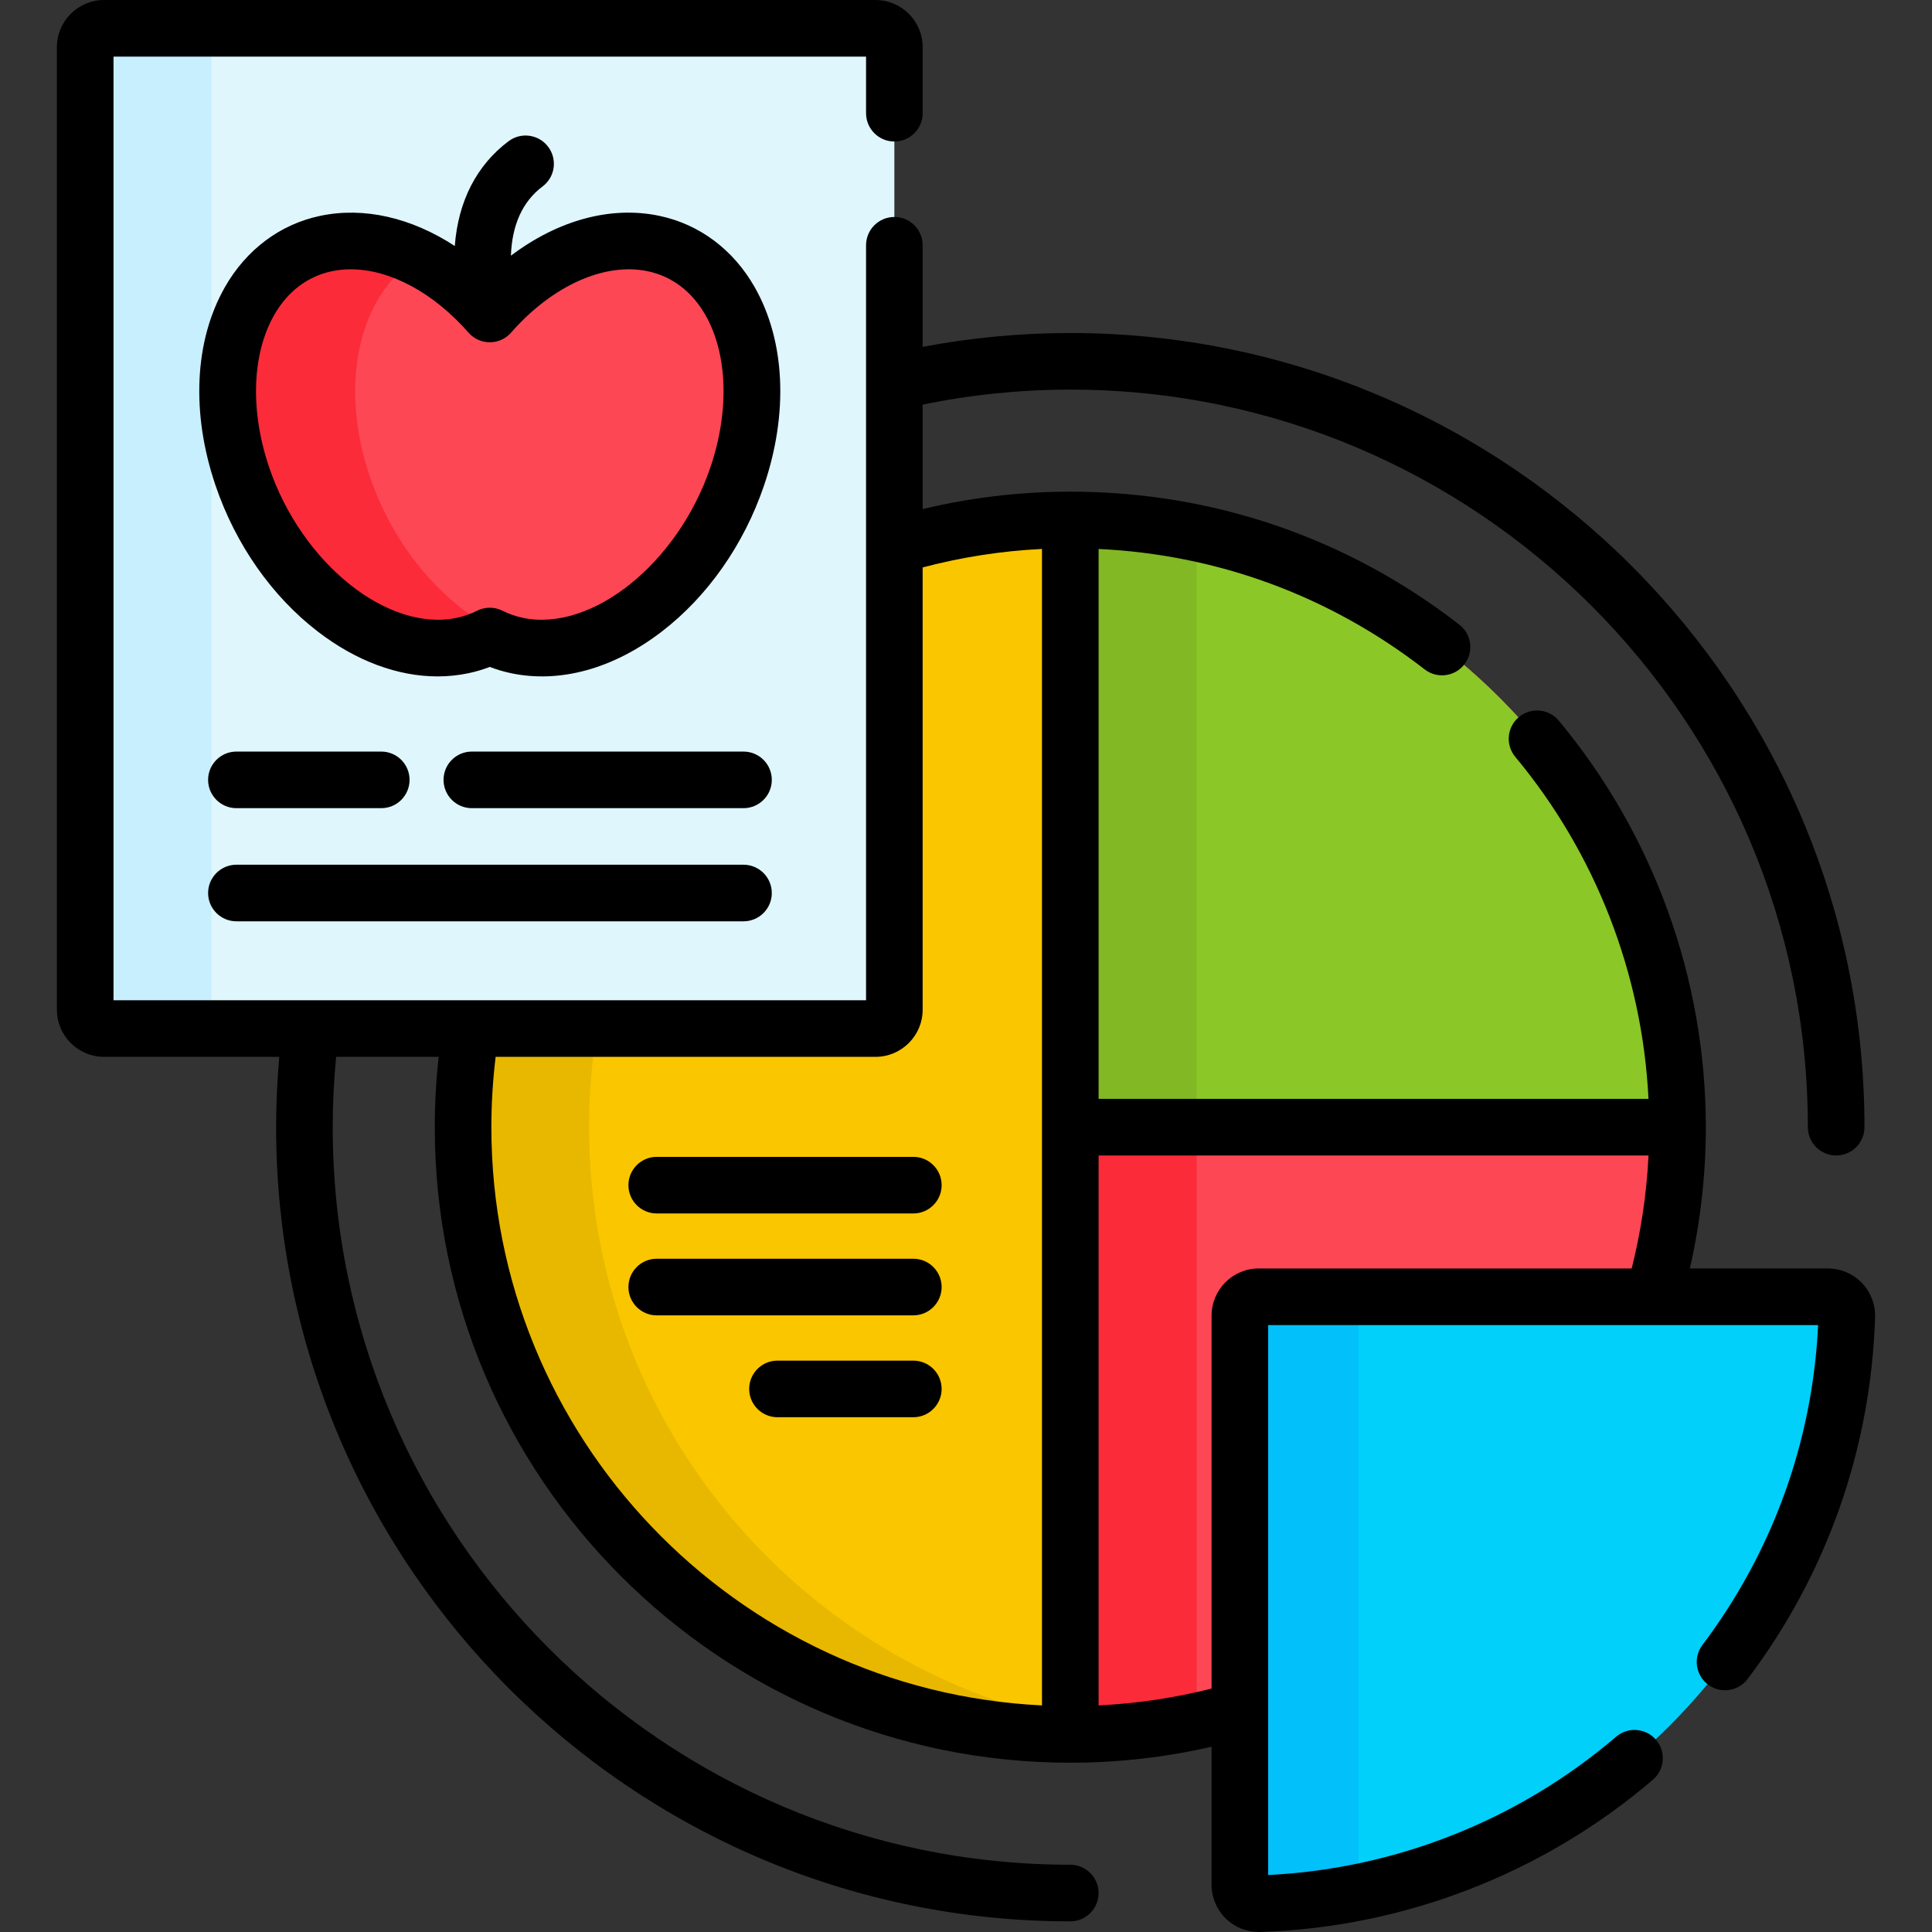 <?xml version="1.0" encoding="UTF-8"?>
<svg xmlns="http://www.w3.org/2000/svg" width="85" height="85" viewBox="0 0 85 85" fill="none">
  <rect x="0" y="0" width="85" height="85" fill="#333333" stroke="none"/>
  <path d="M47.088 22.876C44.397 22.876 41.798 23.276 39.348 24.016V44.422C39.348 44.88 38.977 45.252 38.518 45.252H20.726C20.495 46.665 20.373 48.114 20.373 49.592C20.373 64.346 32.334 76.307 47.089 76.307C49.678 76.307 52.182 75.937 54.55 75.25V57.883C54.55 57.424 54.921 57.052 55.38 57.052H72.747C73.434 54.684 73.804 52.181 73.804 49.591C73.804 34.837 61.843 22.876 47.088 22.876Z" fill="#FD4755"></path>
  <path d="M47.088 49.591V76.307C48.995 76.307 50.854 76.106 52.647 75.726V49.591H47.088Z" fill="#FB2B3A"></path>
  <path d="M47.088 49.591H73.804C73.804 34.837 61.843 22.876 47.088 22.876V49.591Z" fill="#8BC727"></path>
  <path d="M47.088 22.876V49.591H52.647V23.456C50.854 23.077 48.995 22.876 47.088 22.876Z" fill="#81B823"></path>
  <path d="M39.349 24.016V44.422C39.349 44.88 38.977 45.252 38.518 45.252H20.726C20.495 46.664 20.373 48.114 20.373 49.591C20.373 64.346 32.334 76.307 47.089 76.307V22.876C44.397 22.876 41.798 23.276 39.349 24.016Z" fill="#FAC600"></path>
  <path d="M25.918 49.591C25.918 48.114 26.04 46.664 26.27 45.252H20.726C20.495 46.664 20.373 48.114 20.373 49.591C20.373 64.346 32.334 76.307 47.089 76.307V75.729C34.995 73.176 25.918 62.444 25.918 49.591Z" fill="#E8B800"></path>
  <path d="M55.405 83.754C69.479 83.312 80.808 71.983 81.251 57.908C81.266 57.44 80.889 57.052 80.42 57.052H55.379C54.921 57.052 54.549 57.424 54.549 57.883V82.924C54.549 83.392 54.937 83.769 55.405 83.754Z" fill="#01D0FB"></path>
  <path d="M59.772 82.924V57.883C59.772 57.424 60.144 57.052 60.602 57.052H55.379C54.921 57.052 54.549 57.424 54.549 57.883V82.924C54.549 83.392 54.937 83.769 55.405 83.754C56.917 83.707 58.398 83.533 59.837 83.244C59.796 83.145 59.772 83.037 59.772 82.924Z" fill="#01C0FA"></path>
  <path d="M38.518 45.252H4.579C4.12 45.252 3.749 44.88 3.749 44.422V2.075C3.749 1.617 4.12 1.245 4.579 1.245H38.518C38.977 1.245 39.348 1.617 39.348 2.075V44.422C39.348 44.88 38.977 45.252 38.518 45.252Z" fill="#DFF6FD"></path>
  <path d="M9.304 44.422V2.075C9.304 1.617 9.675 1.245 10.134 1.245H4.579C4.12 1.245 3.749 1.617 3.749 2.075V44.422C3.749 44.88 4.12 45.252 4.579 45.252H10.134C9.675 45.252 9.304 44.88 9.304 44.422Z" fill="#C8EFFE"></path>
  <path d="M28.755 10.715C26.316 10.2 23.594 11.479 21.548 13.814C19.503 11.479 16.781 10.2 14.341 10.715C10.649 11.494 9.003 16.084 10.665 20.968C12.326 25.851 16.666 29.178 20.358 28.399C20.783 28.31 21.179 28.167 21.548 27.982C21.917 28.167 22.314 28.31 22.739 28.399C26.431 29.178 30.77 25.851 32.432 20.968C34.093 16.084 32.447 11.494 28.755 10.715Z" fill="#FD4755"></path>
  <path d="M16.273 20.968C14.868 16.839 15.829 12.919 18.391 11.336C17.06 10.683 15.659 10.437 14.341 10.715C10.649 11.494 9.003 16.085 10.665 20.968C12.326 25.851 16.666 29.179 20.358 28.4C20.783 28.31 21.179 28.168 21.548 27.982C21.917 28.168 22.314 28.31 22.739 28.4C23.267 28.511 23.808 28.536 24.353 28.487C21.088 28.192 17.697 25.153 16.273 20.968Z" fill="#FB2B3A"></path>
  <path d="M81.912 56.439C81.523 56.038 80.979 55.807 80.42 55.807H74.347C74.804 53.807 75.049 51.728 75.049 49.591C75.049 43.065 72.751 36.714 68.58 31.706C68.14 31.178 67.355 31.107 66.826 31.547C66.298 31.987 66.227 32.772 66.667 33.3C70.2 37.542 72.256 42.843 72.527 48.346H48.334V24.152C53.574 24.4 58.511 26.219 62.68 29.451C63.223 29.872 64.005 29.773 64.426 29.23C64.848 28.686 64.749 27.904 64.206 27.483C59.268 23.654 53.349 21.631 47.088 21.631C44.852 21.631 42.679 21.899 40.593 22.397V17.8C42.693 17.371 44.864 17.141 47.088 17.141C64.981 17.141 79.538 31.698 79.538 49.591C79.538 50.279 80.096 50.836 80.784 50.836C81.471 50.836 82.029 50.279 82.029 49.591C82.029 30.325 66.355 14.651 47.088 14.651C44.869 14.651 42.699 14.863 40.593 15.261V10.791C40.593 10.103 40.036 9.546 39.348 9.546C38.66 9.546 38.103 10.103 38.103 10.791V44.007H4.994V2.49H38.103V4.98C38.103 5.668 38.66 6.226 39.348 6.226C40.036 6.226 40.593 5.668 40.593 4.98V2.075C40.593 0.931 39.663 0 38.518 0H4.579C3.434 0 2.503 0.931 2.503 2.075V44.422C2.503 45.566 3.434 46.497 4.579 46.497H12.287C12.197 47.517 12.148 48.548 12.148 49.591C12.148 68.858 27.822 84.532 47.088 84.532C47.776 84.532 48.334 83.974 48.334 83.287C48.334 82.599 47.776 82.041 47.088 82.041C29.195 82.041 14.638 67.484 14.638 49.591C14.638 48.547 14.691 47.516 14.788 46.497H19.3C19.187 47.513 19.128 48.545 19.128 49.591C19.128 65.009 31.671 77.552 47.088 77.552C49.224 77.552 51.304 77.306 53.304 76.85V82.923C53.304 83.482 53.535 84.026 53.936 84.415C54.322 84.789 54.845 85 55.38 85C55.401 85 55.423 84.999 55.444 84.999C61.772 84.8 67.908 82.421 72.721 78.301C73.244 77.854 73.305 77.068 72.858 76.545C72.41 76.023 71.624 75.962 71.102 76.409C66.827 80.069 61.406 82.22 55.794 82.493V58.298H79.99C79.744 63.416 77.989 68.274 74.9 72.371C74.486 72.92 74.596 73.7 75.145 74.114C75.694 74.528 76.475 74.419 76.888 73.87C80.374 69.246 82.314 63.74 82.496 57.947C82.513 57.389 82.3 56.84 81.912 56.439ZM45.843 49.591V75.031C32.375 74.379 21.618 63.218 21.618 49.591C21.618 48.544 21.683 47.512 21.806 46.497H38.518C39.662 46.497 40.593 45.566 40.593 44.422V24.965C42.282 24.519 44.037 24.239 45.843 24.152V49.591H45.843ZM55.379 55.807C54.235 55.807 53.304 56.738 53.304 57.883V74.29C51.701 74.694 50.04 74.948 48.334 75.031V50.837H72.528C72.445 52.543 72.191 54.204 71.787 55.807H55.379Z" fill="black"></path>
  <path d="M33.202 12.632C32.262 10.982 30.775 9.868 29.012 9.497C26.87 9.044 24.543 9.692 22.478 11.249C22.527 9.886 22.995 8.861 23.87 8.204C24.421 7.792 24.532 7.011 24.119 6.461C23.707 5.911 22.926 5.799 22.376 6.212C20.968 7.268 20.157 8.856 20.009 10.823C18.103 9.579 16.019 9.089 14.085 9.497C12.322 9.869 10.835 10.982 9.895 12.632C8.55 14.995 8.401 18.18 9.486 21.369C10.368 23.961 11.969 26.243 13.993 27.795C15.675 29.084 17.499 29.759 19.252 29.759C19.712 29.759 20.169 29.712 20.615 29.618C20.933 29.551 21.245 29.458 21.549 29.342C21.852 29.459 22.165 29.551 22.482 29.618C24.629 30.071 26.981 29.424 29.105 27.795C31.129 26.243 32.729 23.961 33.611 21.369C34.696 18.18 34.547 14.995 33.202 12.632ZM31.253 20.567C29.815 24.793 26.034 27.821 22.996 27.181C22.689 27.116 22.39 27.011 22.107 26.869C21.756 26.693 21.341 26.693 20.989 26.869C20.707 27.011 20.408 27.116 20.101 27.181C17.064 27.822 13.281 24.793 11.844 20.567C11 18.088 11.081 15.583 12.06 13.864C12.65 12.827 13.528 12.159 14.599 11.933C14.869 11.876 15.148 11.848 15.432 11.848C17.143 11.848 19.059 12.862 20.612 14.634C20.848 14.904 21.19 15.059 21.549 15.059C21.907 15.059 22.249 14.904 22.485 14.634C24.296 12.568 26.601 11.532 28.498 11.933C29.569 12.159 30.447 12.827 31.038 13.864C32.016 15.583 32.096 18.088 31.253 20.567Z" fill="black"></path>
  <path d="M32.711 33.066H20.759C20.071 33.066 19.514 33.623 19.514 34.311C19.514 34.999 20.071 35.556 20.759 35.556H32.711C33.399 35.556 33.956 34.999 33.956 34.311C33.956 33.623 33.399 33.066 32.711 33.066Z" fill="black"></path>
  <path d="M10.401 35.556H16.774C17.462 35.556 18.019 34.999 18.019 34.311C18.019 33.623 17.462 33.066 16.774 33.066H10.401C9.714 33.066 9.156 33.623 9.156 34.311C9.156 34.999 9.714 35.556 10.401 35.556Z" fill="black"></path>
  <path d="M10.401 40.534H32.711C33.398 40.534 33.956 39.977 33.956 39.289C33.956 38.602 33.398 38.044 32.711 38.044H10.401C9.714 38.044 9.156 38.602 9.156 39.289C9.156 39.977 9.714 40.534 10.401 40.534Z" fill="black"></path>
  <path d="M40.183 50.897H28.894C28.206 50.897 27.648 51.454 27.648 52.142C27.648 52.83 28.206 53.387 28.894 53.387H40.183C40.87 53.387 41.428 52.83 41.428 52.142C41.428 51.454 40.87 50.897 40.183 50.897Z" fill="black"></path>
  <path d="M40.183 55.379H28.894C28.206 55.379 27.648 55.937 27.648 56.624C27.648 57.312 28.206 57.87 28.894 57.87H40.183C40.87 57.87 41.428 57.312 41.428 56.624C41.428 55.937 40.87 55.379 40.183 55.379Z" fill="black"></path>
  <path d="M40.183 59.862H34.206C33.518 59.862 32.961 60.419 32.961 61.107C32.961 61.794 33.518 62.352 34.206 62.352H40.183C40.87 62.352 41.428 61.794 41.428 61.107C41.428 60.419 40.87 59.862 40.183 59.862Z" fill="black"></path>
</svg>
